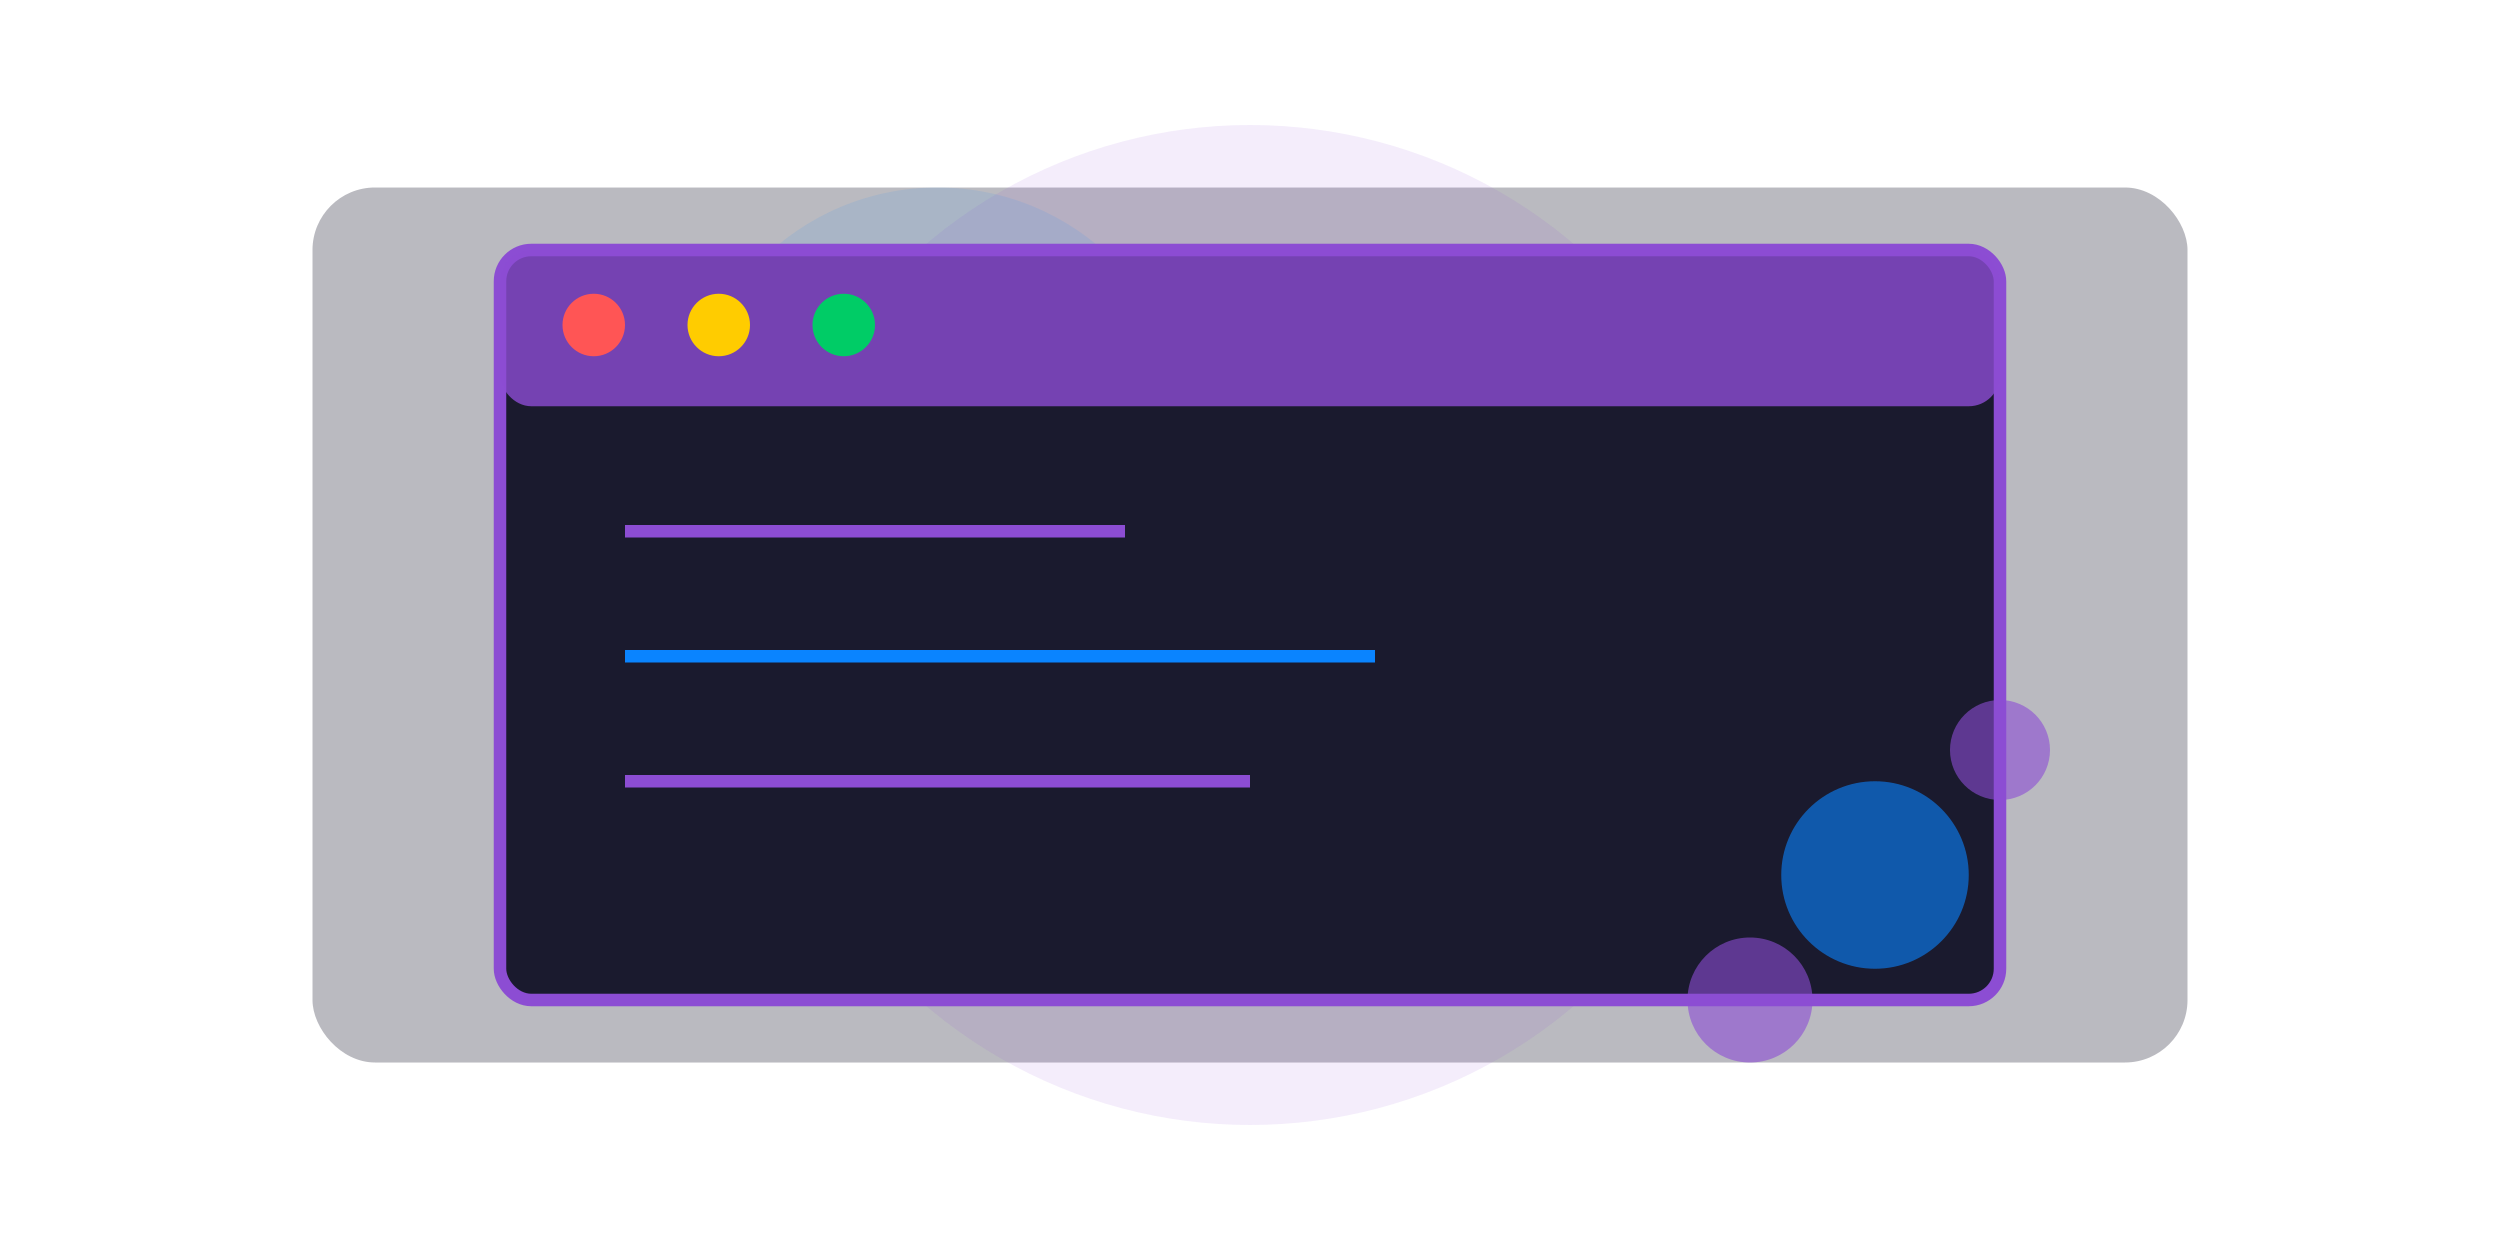 <svg width="400" height="200" viewBox="0 0 400 200" xmlns="http://www.w3.org/2000/svg">
  <!-- Background elements -->
  <rect x="50" y="30" width="300" height="140" rx="10" fill="#1a1a2e" opacity="0.3"/>
  <circle cx="200" cy="100" r="80" fill="#8C4DD3" opacity="0.1"/>
  <circle cx="150" cy="70" r="40" fill="#0a84ff" opacity="0.1"/>
  
  <!-- Code window -->
  <rect x="80" y="40" width="240" height="120" rx="5" fill="#1a1a2e" stroke="#8C4DD3" stroke-width="2"/>
  <rect x="80" y="40" width="240" height="25" rx="5" fill="#8C4DD3" opacity="0.8"/>
  <circle cx="95" cy="52" r="5" fill="#ff5555"/>
  <circle cx="115" cy="52" r="5" fill="#ffcc00"/>
  <circle cx="135" cy="52" r="5" fill="#00cc66"/>
  
  <!-- Code lines -->
  <line x1="100" y1="85" x2="180" y2="85" stroke="#8C4DD3" stroke-width="2"/>
  <line x1="100" y1="105" x2="220" y2="105" stroke="#0a84ff" stroke-width="2"/>
  <line x1="100" y1="125" x2="200" y2="125" stroke="#8C4DD3" stroke-width="2"/>
  
  <!-- Decorative elements -->
  <circle cx="300" cy="140" r="15" fill="#0a84ff" opacity="0.6"/>
  <circle cx="320" cy="120" r="8" fill="#8C4DD3" opacity="0.6"/>
  <circle cx="280" cy="160" r="10" fill="#8C4DD3" opacity="0.6"/>
</svg>